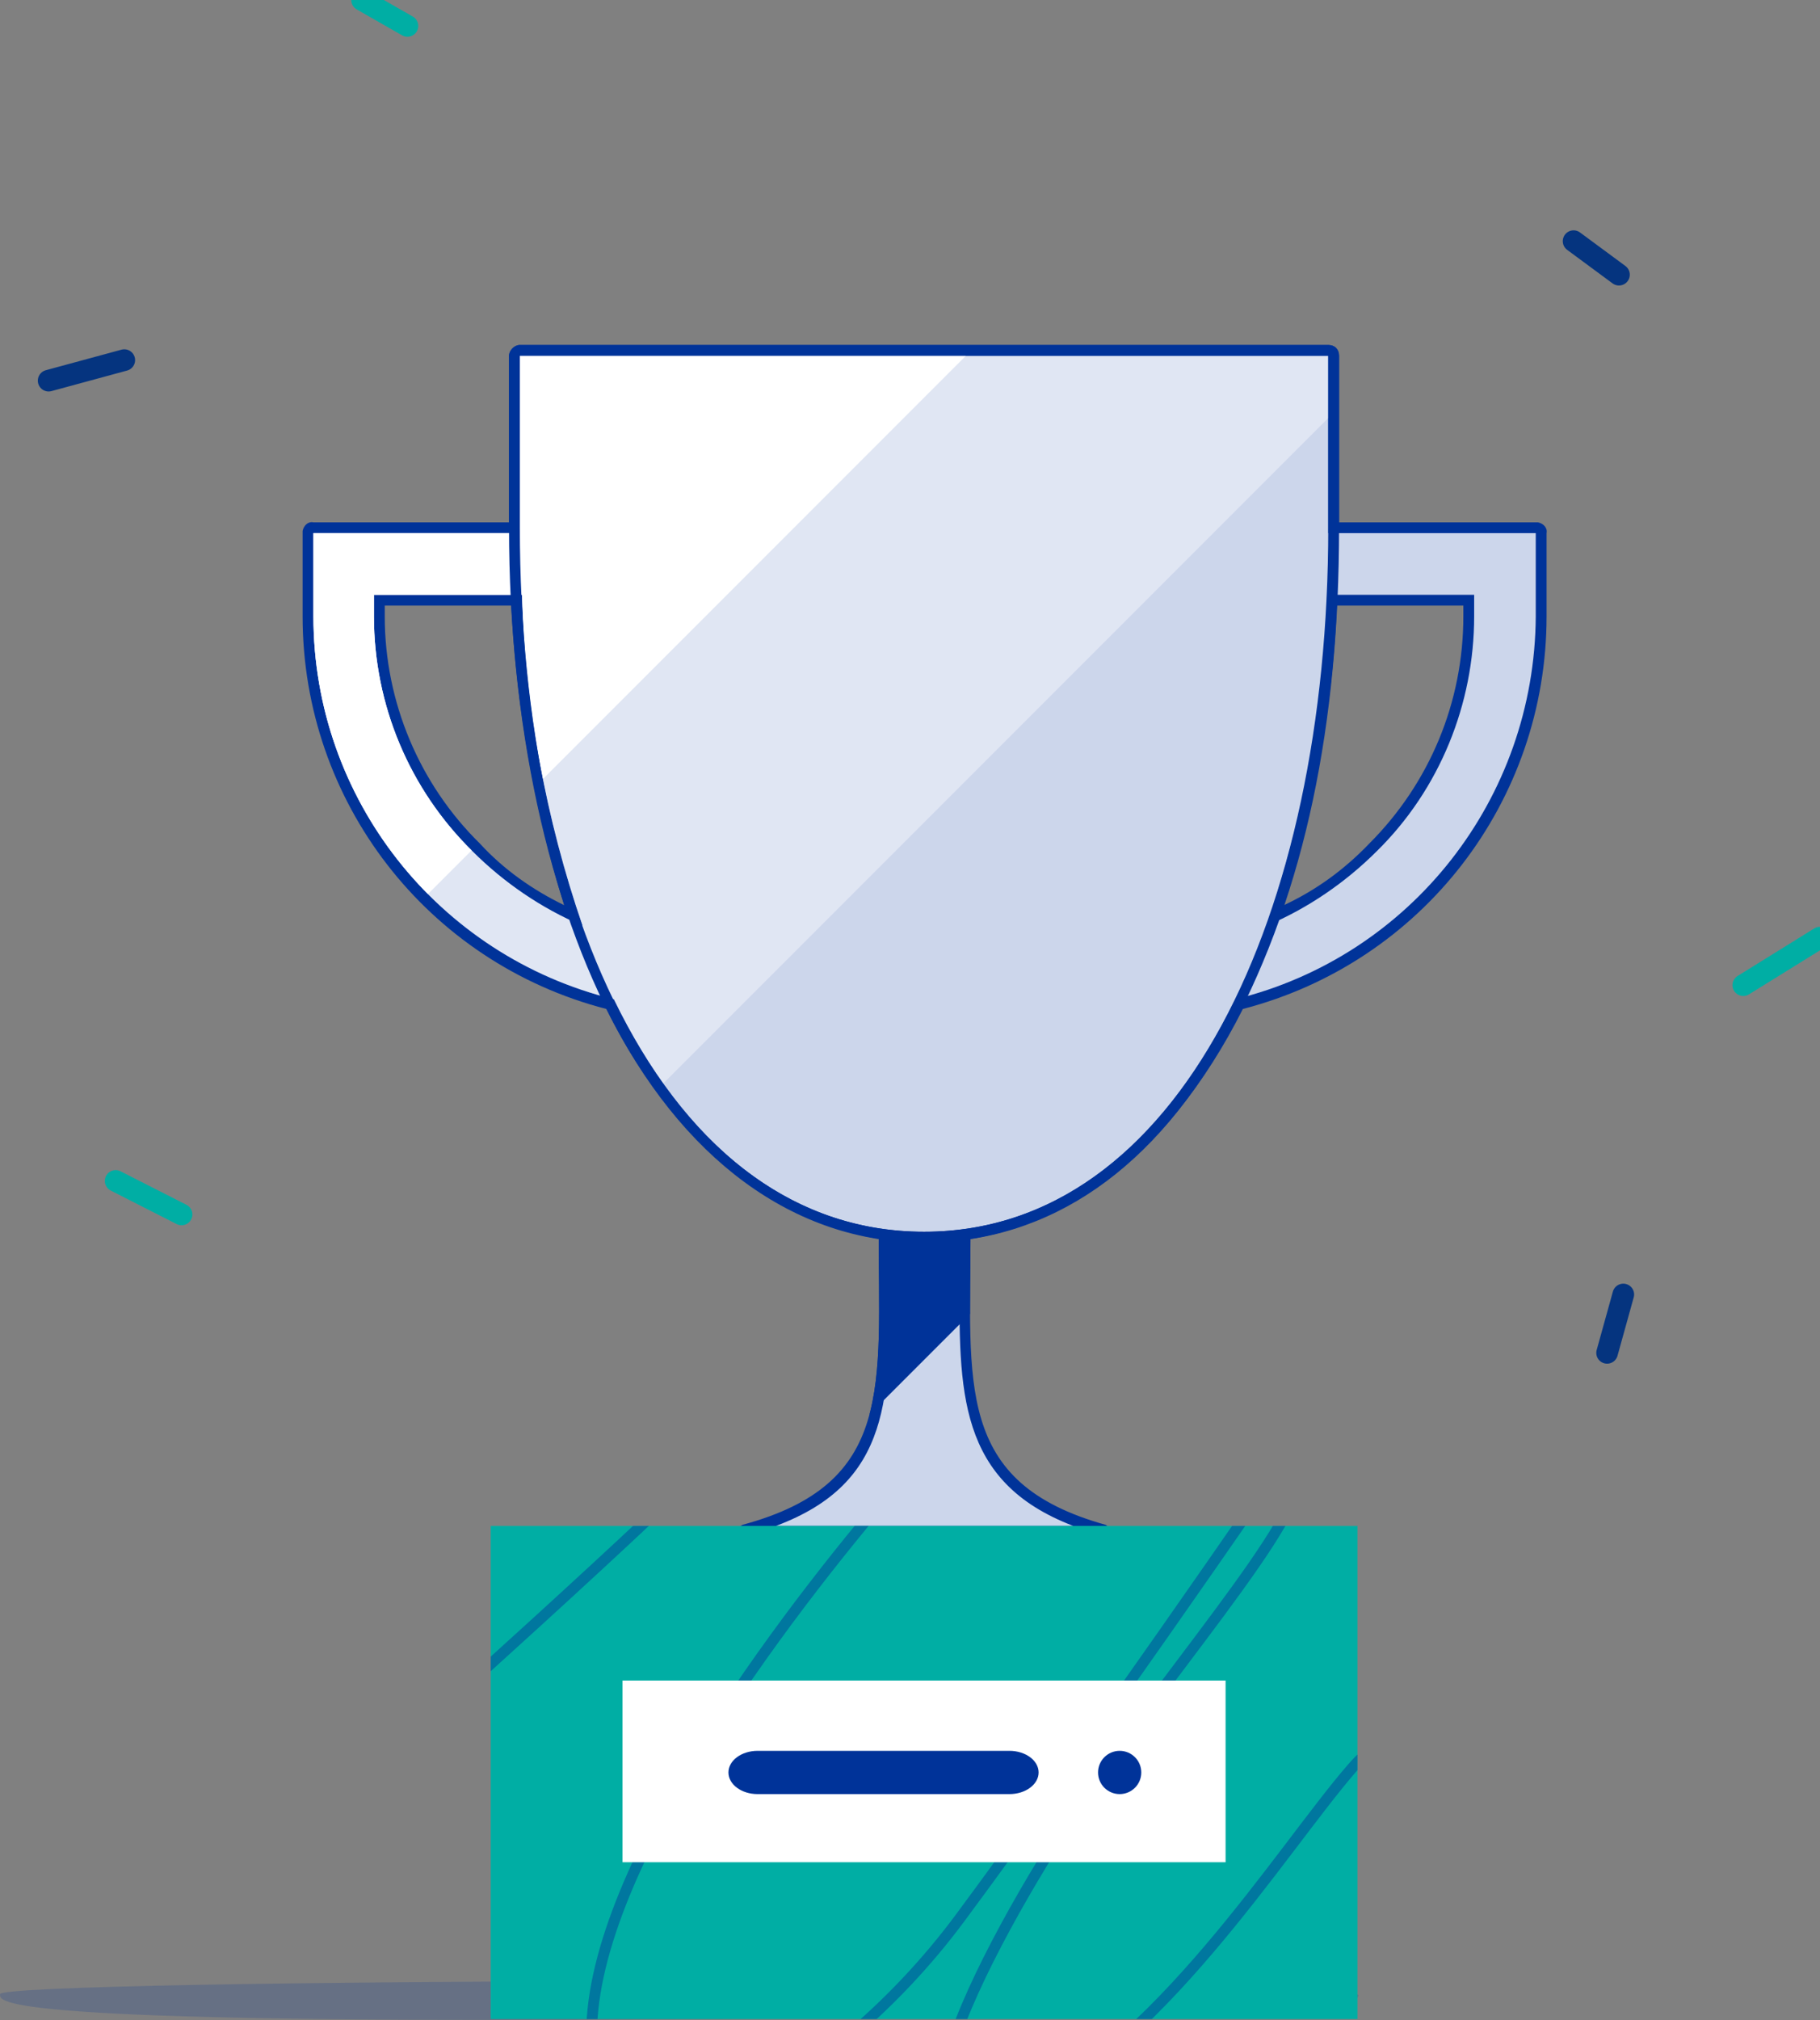 <svg enable-background="new 0 0 168.4 186.8" viewBox="0 0 168.4 186.8" xmlns="http://www.w3.org/2000/svg" xmlns:xlink="http://www.w3.org/1999/xlink"><rect x="0" y="0" width="168.4" height="186.8" fill="#808080" stroke="none"/><clipPath id="a"><path d="m102.3 141c-14-3.9-12.5-13-12.5-27.3h-8.5c0 14.5 1.5 23.5-12.6 27.3-.2.1-.4.3-.4.6s.2.5.5.5h33.4c.3 0 .4-.3.4-.6 0-.2-.1-.4-.3-.5z"/></clipPath><clipPath id="b"><path d="m45.4 141.1h80.2v45.6h-80.2z"/></clipPath><clipPath id="c"><path d="m122.9 49.3v-16.4h-74.8v16.4h-19.1v7.7c0 16.8 11.5 31.4 27.8 35.4 6.4 13.2 16.2 21.5 28.7 21.5s22.4-8.3 28.8-21.5c16.3-4 27.7-18.6 27.8-35.4v-7.7zm-79.2 29.4c-5.8-5.7-9.1-13.5-9.1-21.7v-2h13.7c.3 10.4 2.2 20.7 5.6 30.6-3.8-1.6-7.3-4-10.2-6.9zm92.7-21.7c0 8.1-3.2 16-9 21.7-2.9 2.9-6.4 5.3-10.2 6.9 3.4-9.9 5.3-20.2 5.6-30.6h13.6z"/></clipPath><path d="m125.7 184.5c0-.6-28.2-1.3-62.9-1.3s-62.8.5-62.8 1.2-1.1 2.8 62.8 2.3c24-.2 44.9.1 55.4-.4 6.4-.2 7.5-1.5 7.5-1.8z" fill="#039" opacity=".2"/><path d="m68.8 141.6c13.2-3.6 13.1-11.6 13-23.8v-3.5h7.5v3.4c-.1 12.2-.2 20.3 12.8 23.9z" fill="#ccd6eb"/><path d="m88.8 114.7v2.9c-.1 11.1-.2 19.4 10.5 23.5h-27.5c10.7-4 10.6-11.9 10.5-23.5v-2.9zm1-1h-8.5c0 14.5 1.5 23.5-12.6 27.3-.2.1-.4.3-.4.6s.2.5.5.5h33.4c.3 0 .4-.3.4-.6 0-.2-.1-.4-.3-.5-14-3.9-12.5-13-12.5-27.3z" fill="#039"/><g clip-path="url(#a)"><path d="m59.3 104.4h56.1v16.2h-56.1z" fill="#039" transform="matrix(.707 -.707 .707 .707 -53.961 94.681)"/></g><path d="m45.4 141.1h80.2v45.6h-80.2z" fill="#00aea4"/><g clip-path="url(#b)"><path d="m33 165s20.5-18.2 31.9-29.2c15.9-15.5 27-9.3 15.9 4s-28.8 37.6-25.7 51.8c2.6 11.8 21.9 1.7 33.7-14.2s29.2-41.2 29.2-41.2c7.1-1.3-6.9 14.6-16.1 27.7s-22.5 37.4-8.7 31.7 25.3-24.5 31.9-32.1 14.7-2.6 12.5 4.9-15.5 23.6-15.5 23.6" fill="none" opacity=".45" stroke="#039"/></g><path d="m57.6 155.4h55.8v16.8h-55.8z" fill="#fff"/><path d="m96.1 163.9c0 1.1-1.2 2-2.7 2h-23.3c-1.5 0-2.7-.9-2.7-2s1.2-2 2.7-2h23.3c1.5 0 2.7.9 2.7 2z" fill="#039"/><circle cx="103.6" cy="163.9" fill="#039" r="2"/><path d="m85.5 114.4c-12.1 0-22.1-7.5-29-21.5-16.5-4.1-28-18.9-28-35.9v-7.7c0-.3.2-.5.5-.5h18.6v-15.9c0-.3.2-.5.5-.5h74.8c.3 0 .5.2.5.5v15.9h18.7c.3 0 .5.2.5.5v7.7c0 17-11.5 31.8-28 35.9-6.9 14-17 21.5-29.1 21.5zm37.8-58.9c-.5 9.9-2.2 19.7-5.3 29.1 3.4-1.5 6.4-3.6 9-6.2 5.7-5.6 8.9-13.4 8.9-21.4v-1.5zm-88.2 1.5c0 8 3.2 15.7 8.9 21.4 2.6 2.6 5.7 4.7 9.1 6.2-3.2-9.4-4.9-19.2-5.3-29.1h-12.7z" fill="#ccd6eb"/><path d="m122.9 32.9v16.4h19.2v7.7c-.1 16.8-11.5 31.4-27.8 35.4-6.4 13.2-16.2 21.5-28.8 21.5s-22.3-8.3-28.7-21.5c-16.3-4-27.8-18.6-27.8-35.4v-7.7h19.1v-16.4zm-5.7 52.7c3.8-1.6 7.3-4 10.2-6.9 5.8-5.7 9-13.6 9-21.7v-2h-13.6c-.3 10.4-2.2 20.7-5.6 30.6m-63.3 0c-3.4-9.9-5.3-20.2-5.6-30.6h-13.7v2c0 8.2 3.3 16 9.1 21.7 2.9 2.9 6.4 5.3 10.2 6.9m69-53.7h-74.8c-.5 0-1 .5-1 1v15.4h-18.1c-.5-.1-.9.3-1 .8v.2 7.7c0 17.1 11.5 32 28.1 36.3 6.9 13.9 17.4 21.6 29.4 21.6s22.5-7.7 29.5-21.6c16.6-4.3 28.1-19.2 28.1-36.3v-7.7c.1-.5-.3-.9-.8-1-.1 0-.1 0-.2 0h-18.2v-15.4c0-.6-.4-1-1-1zm.8 24.1h11.7v1c0 7.9-3.1 15.4-8.7 21-2.3 2.4-4.9 4.3-7.9 5.7 2.8-9 4.5-18.3 4.9-27.7zm-88.1 0h11.7c.5 9.4 2.1 18.7 4.9 27.7-2.9-1.4-5.6-3.3-7.8-5.7-5.6-5.5-8.8-13.1-8.8-21z" fill="#039"/><g clip-path="url(#c)" fill="#fff"><path d="m-132.3 35.3h366.8v62.3h-366.8z" opacity=".4" transform="matrix(.707 -.707 .707 .707 -32.026 55.575)"/><path d="m-152.2 49h366.8v34.9h-366.8z" transform="matrix(.707 -.707 .707 .707 -37.846 41.482)"/></g><path d="m122.9 32.9v15.9c0 35.8-13.8 65.1-37.4 65.1s-37.4-29.3-37.4-65.1v-15.9zm0-1h-74.8c-.5 0-1 .5-1 1v15.9c0 18.1 3.6 34.6 10 46.4s16.8 19.7 28.4 19.7 21.5-6.8 28.4-19.7 10-28.3 10-46.4v-15.9c0-.6-.4-1-1-1z" fill="#039"/><g fill="none" stroke-linecap="round" stroke-linejoin="round" stroke-width="2"><path d="m145.6 22.3 4.2 3.1" stroke="#05347f"/><path d="m161.3 91.1 7.1-4.4" stroke="#00aea4"/><path d="m4.5 35.2 7-1.9" stroke="#05347f"/><path d="m10.7 109.2 6.1 3.1" stroke="#00aea4"/><path d="m33.5 0 4.2 2.4" stroke="#00aea4"/><path d="m148.7 125.1 1.5-5.4" stroke="#05347f"/></g></svg>